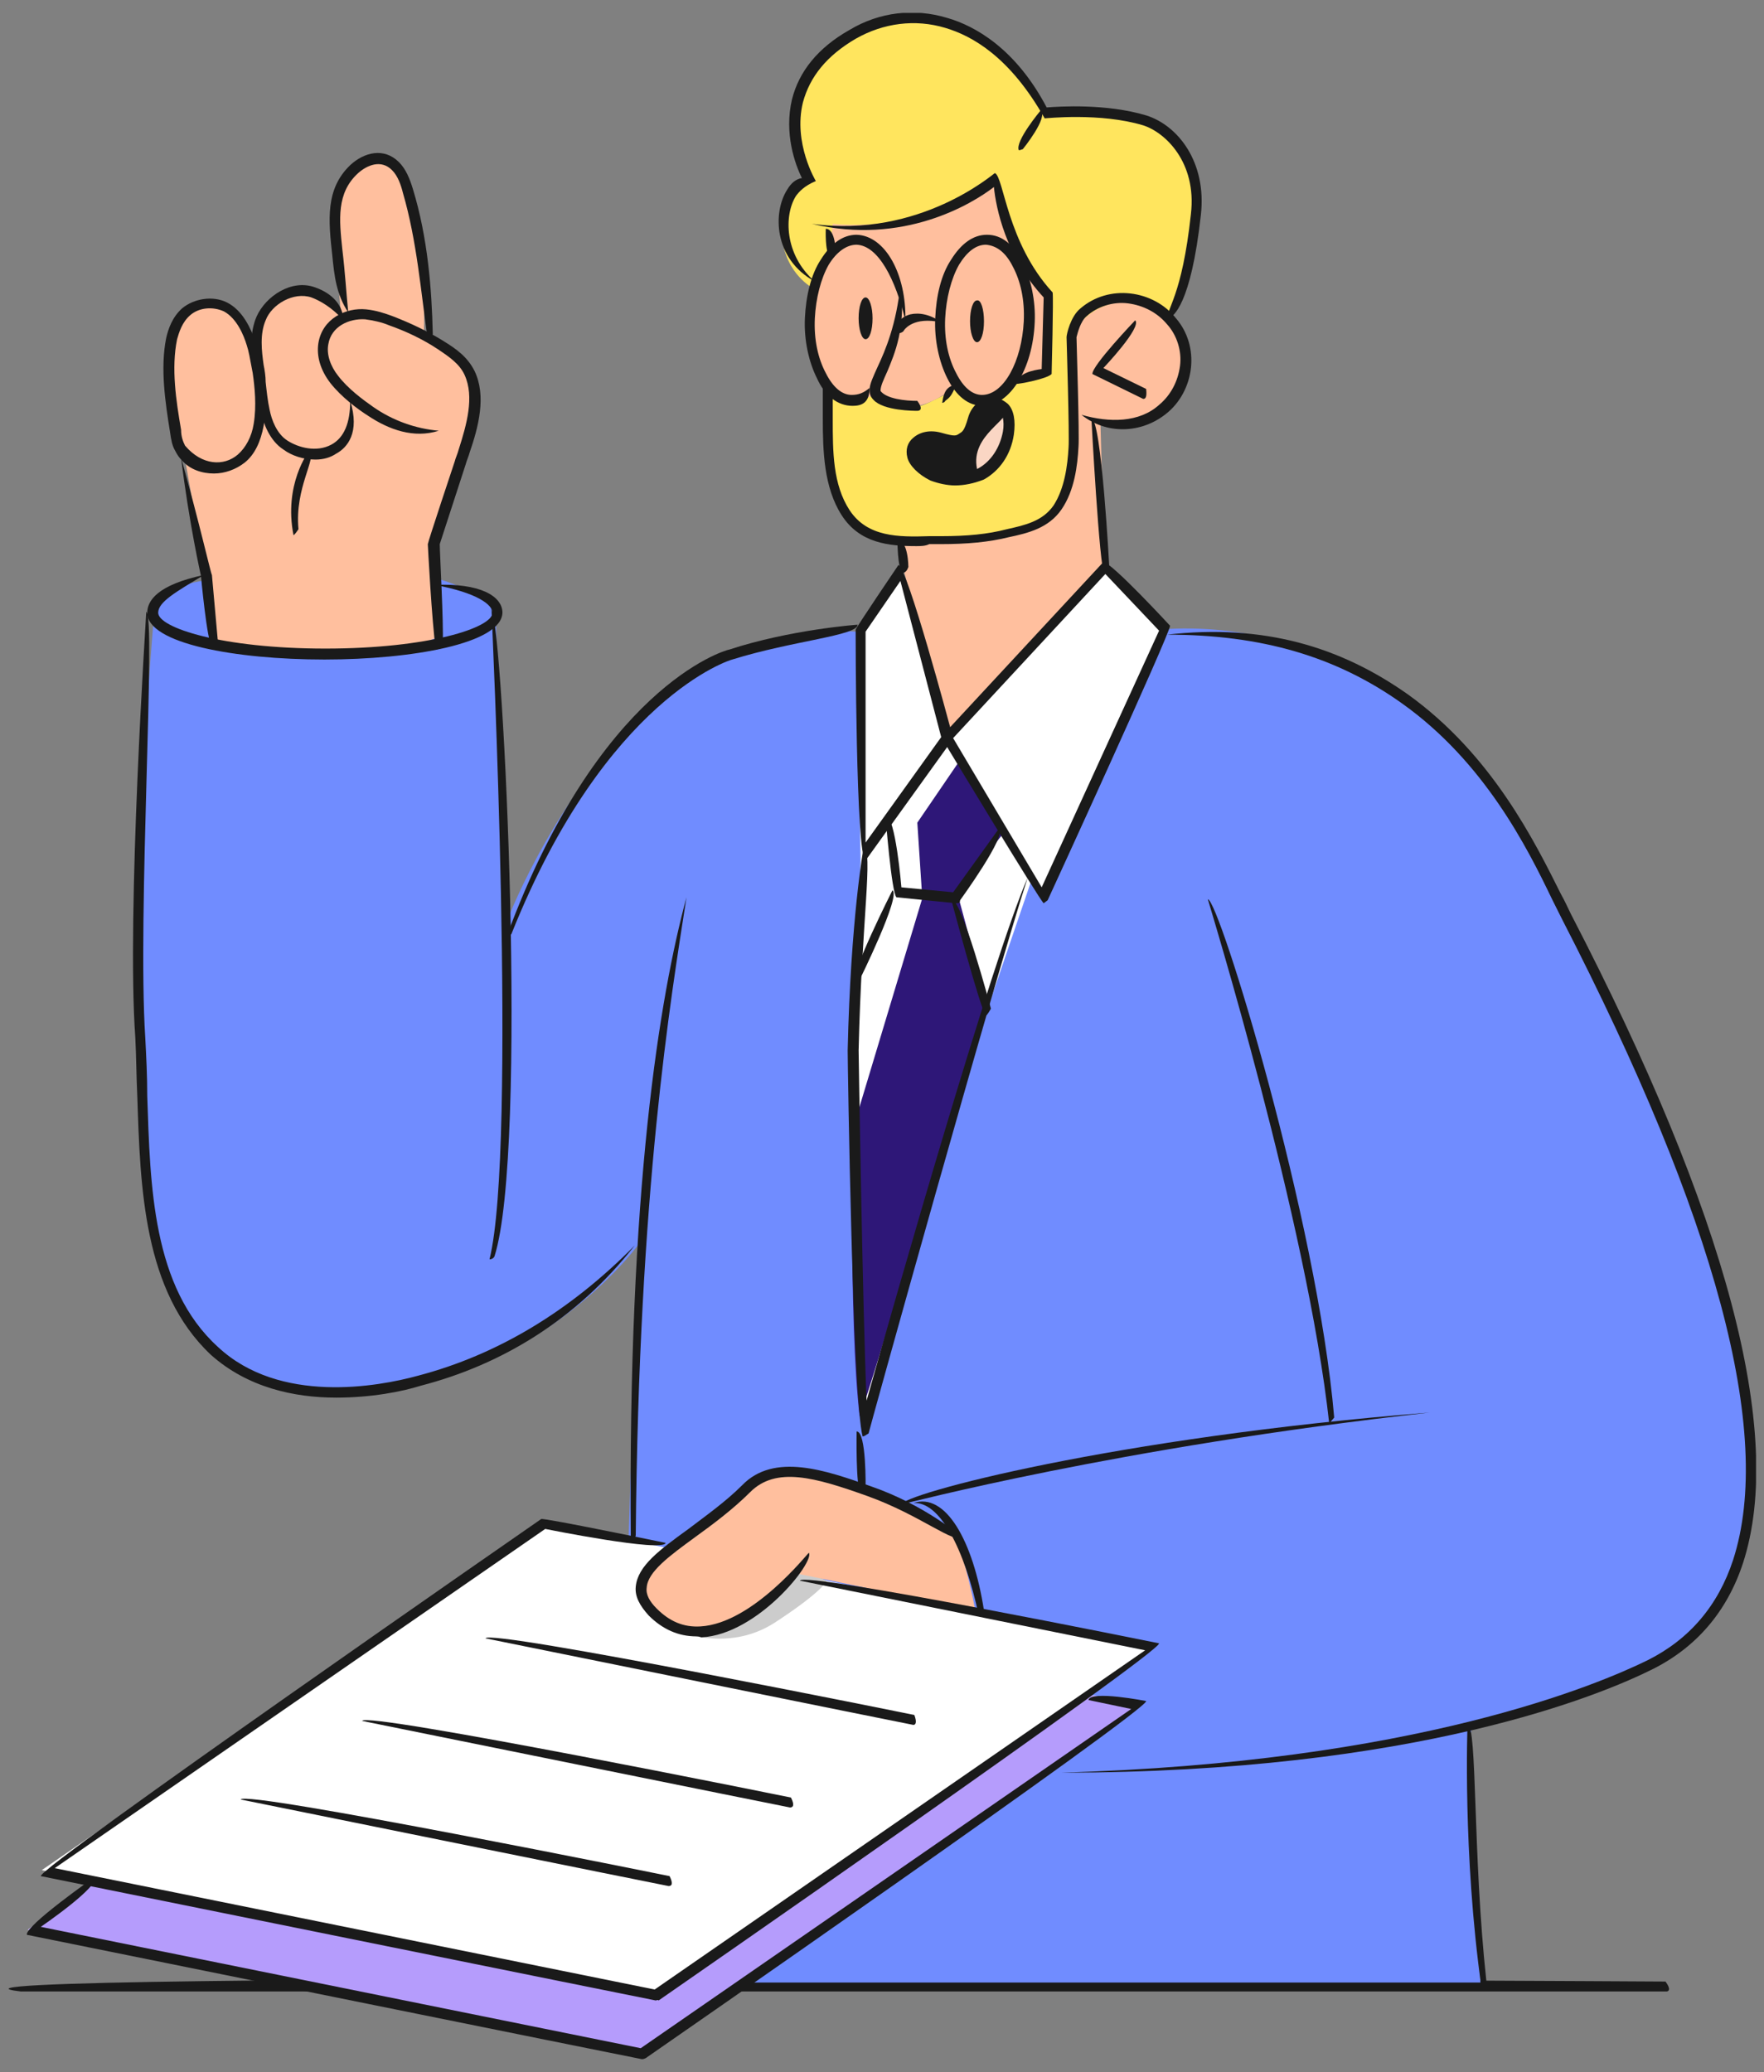 <?xml version="1.0" encoding="utf-8"?>
<!-- Generator: Adobe Illustrator 28.2.0, SVG Export Plug-In . SVG Version: 6.00 Build 0)  -->
<svg version="1.1" id="Layer_1" xmlns="http://www.w3.org/2000/svg" xmlns:xlink="http://www.w3.org/1999/xlink" x="0px" y="0px"
	 viewBox="0 0 177.3 208.3" style="enable-background:new 0 0 177.3 208.3;" xml:space="preserve">
<rect x="0" y="0" width="177.3" height="208.3" fill="#808080" stroke="none"/>
<style type="text/css">
	.st0{clip-path:url(#SVGID_00000114784870732643955000000009825880843611017361_);fill:#1A1A1A;}
	.st1{clip-path:url(#SVGID_00000114784870732643955000000009825880843611017361_);fill:#708CFF;}
	.st2{clip-path:url(#SVGID_00000114784870732643955000000009825880843611017361_);fill:#FFBF9E;}
	.st3{clip-path:url(#SVGID_00000114784870732643955000000009825880843611017361_);fill:#FFE55E;}
	.st4{clip-path:url(#SVGID_00000114784870732643955000000009825880843611017361_);fill:#FFFFFF;}
	.st5{clip-path:url(#SVGID_00000114784870732643955000000009825880843611017361_);fill:#2E1778;}
	.st6{clip-path:url(#SVGID_00000114784870732643955000000009825880843611017361_);fill:#FAD6C4;}
	.st7{fill:#FFFFFF;}
	.st8{fill:#B59CFC;}
	.st9{clip-path:url(#SVGID_00000090985828743658469490000017546098780910974136_);fill:#CCCCCC;}
	.st10{clip-path:url(#SVGID_00000059269673151967306060000008379720631502790563_);fill:#1A1A1A;}
	.st11{clip-path:url(#SVGID_00000059269673151967306060000008379720631502790563_);fill:#FFBF9E;}
</style>
<g>
	<defs>
		<rect id="SVGID_1_" x="0.9" y="1.3" width="175.6" height="205.8"/>
	</defs>
	<clipPath id="SVGID_00000077295670613031998640000005879178422691660718_">
		<use xlink:href="#SVGID_1_"  style="overflow:visible;"/>
	</clipPath>
	<path style="clip-path:url(#SVGID_00000077295670613031998640000005879178422691660718_);fill:#1A1A1A;" d="M167.5,200.2H2.1
		c-17.9-2.1,165.3-1,165.3-1C168,200,167.7,200.2,167.5,200.2"/>
	<path style="clip-path:url(#SVGID_00000077295670613031998640000005879178422691660718_);fill:#708CFF;" d="M86.1,63.5
		c0,0-12.7-1.1-21.9,8.5c-9.3,9.6-13.4,21-13.4,21l-1-31.9c0,0-4.9-4.7-16.6-4c-11.7,0.7-16.2,1.5-17.6,3.3c0,0-2.3,25-1.6,45.1
		c0.7,20.2,1.9,34.8,20.7,34.5c18.8-0.3,29.4-14.8,29.4-14.8l-2.3,74.1h87c0,0-1.9-22.2-0.8-25.9c0,0,24.4-4.9,26.7-16.6
		c2.3-11.7,1.2-18.8-3.8-33.6c0,0-7-18.4-13-29.7c-6-11.3-9.4-20.2-22.7-26.6c-13.3-6.4-24.3-2.6-24.3-2.6L86.1,63.5z"/>
	<path style="clip-path:url(#SVGID_00000077295670613031998640000005879178422691660718_);fill:#FFBF9E;" d="M111,56.9l-0.4-14.7
		c0,0,6.1,1,7.7-2.6c1.5-3.6,0.4-7.2-1.5-8.3c-1.9-1-7.5-2.3-9.8,2.5l0.9,8.7c0,0,1.5,9.8-6,10.9c-7.5,1.1-11.2,0.8-11.2,0.8v2.6
		l4.5,17.3L111,56.9z"/>
	<path style="clip-path:url(#SVGID_00000077295670613031998640000005879178422691660718_);fill:#FFBF9E;" d="M100.3,17.8
		c0,0-7.1,6-17.1,4.5l0.3,2.7c0,0-1.8,2.5-1.8,7.5c0,4.9,1.8,7,1.8,7s2.2,1.7,4.5,0.1c0,0,1.8,1.8,4.3,1.2c2.4-0.6,3-1.7,4.1-1.9
		c0,0,1,1.8,3.2,1.3c2.2-0.5,2.6-2.1,2.6-2.1s2.3,1.1,3.3-0.8c1.1-1.9,0.2-7.2,0.2-7.2S100.5,24.7,100.3,17.8"/>
	<path style="clip-path:url(#SVGID_00000077295670613031998640000005879178422691660718_);fill:#FFBF9E;" d="M43.9,64.1l-0.3-9.5
		c0,0,3.1-7.5,3.8-11.8c0.7-4.4-0.3-6.3-2.4-7.7c-2-1.4-2.4-1.4-2.4-1.4s0.3-7.2-0.9-11.4c-1.2-4.2-1.3-6.4-4-6.3
		c-2.6,0.1-4.3,3.5-4.2,6.1c0.2,2.6,0.8,9.9,0.8,9.9s-0.7-2.7-4.3-2.6c-3.6,0.1-4.3,5.1-4.3,5.1s-1.8-4.1-5.2-4
		c-3.4,0.1-3.7,4.8-3.6,6.9c0.1,2.2,0.5,7.5,1.7,8.8c0,0,1.4,7.7,1.8,10.7c0.4,3,0.8,7.6,0.8,7.6S35.3,67.7,43.9,64.1"/>
	<path style="clip-path:url(#SVGID_00000077295670613031998640000005879178422691660718_);fill:#FFE55E;" d="M117.4,31.5
		c0,0,3.2-4.9,2.9-11.1c-0.3-6.2-3.1-7.8-5.3-8.3c-2.2-0.5-9.9-0.8-9.9-0.8s-2.8-5.6-6.8-7.6C94.3,1.7,89,0.8,84.8,4
		c-4.2,3.2-6.4,8.8-3.2,13.8c-0.1,0.7-2.9,1-3,5.2c-0.1,4.2,3,5.9,3,5.9l1.8-3.6l0.3-2.8c0,0,10,1.2,16.2-4.7c0,0,1.6,8.5,5.6,11.6
		l-0.2,7.9c0,0-1.6,0.7-3,0.8c0,0-1.5,2.5-3.2,2.2c-1.7-0.3-2.9-1.3-2.9-1.3s-2.8,1.6-3.7,1.8c-0.9,0.2-3.8-0.5-4.3-1.1
		c-0.5-0.1-2.4,1.4-4.8-0.3c-0.3,0.2-0.1,6.8-0.1,8.2c0,1.5,1.9,6.9,8.3,6.8c6.4-0.1,11.5-0.6,13.7-2.4c2.2-1.8,2.7-6.4,2.5-9
		c-0.2-2.6-0.1-9.4-0.1-9.4S110.7,28,117.4,31.5"/>
	<path style="clip-path:url(#SVGID_00000077295670613031998640000005879178422691660718_);fill:#FFFFFF;" d="M90.6,57.2l-4.5,6.4
		l0.4,23c0,0-1.8,42.2,0.1,56.4l11.5-38.2l5.6-16.4l1.2,2l12.4-27l-6.2-6.9L95.1,74L90.6,57.2z"/>
	<path style="clip-path:url(#SVGID_00000077295670613031998640000005879178422691660718_);fill:#2E1778;" d="M95.2,74.2L89.5,82
		l0.7,7.7l-4,7.8c0,0-0.1,0.5-0.2,1.3c-0.4,13.4-0.7,34.1,0.4,43.6c0.2,0.1,11.6-37.7,11.6-37.7L99,102c0-1,0.1-1.6,0.1-1.6
		l-2.9-10.7l4.7-6L95.2,74.2z"/>
	<path style="clip-path:url(#SVGID_00000077295670613031998640000005879178422691660718_);fill:#1A1A1A;" d="M101,41.9
		c0,0-3.9,1.5-3.4,5.8c0,0-2.5,0.9-3.8,0.2c-1.2-0.6-2.7-2.2-2-3.3c0.7-1.1,2.2-0.9,3.3-0.8c1.1,0.1,1.6,0.5,2.3-0.8
		c0.7-1.2,0.9-2,2.1-2.3C100.7,40.5,101,41.9,101,41.9"/>
	<path style="clip-path:url(#SVGID_00000077295670613031998640000005879178422691660718_);fill:#FAD6C4;" d="M101,41.9
		c0,0-3.9,1.7-3.2,5.6c0,0,1.6,0.6,2.7-1.7C101.7,43.6,101,41.9,101,41.9"/>
</g>
<polygon class="st7" points="4.2,188 9.2,189 2.8,194 64.5,206.5 115,171.1 109.5,170.4 116.1,165.5 79.5,158.2 70,156.2 
	54.7,153.1 "/>
<polygon class="st8" points="65.7,200.5 9.2,189 2.8,194 64.5,206.5 115,171.1 109.5,170.4 "/>
<g>
	<defs>
		<rect id="SVGID_00000137123889885163898000000011720599437990493062_" x="0.9" y="1.3" width="175.6" height="205.8"/>
	</defs>
	<clipPath id="SVGID_00000028284714171284104210000016706769338472158121_">
		<use xlink:href="#SVGID_00000137123889885163898000000011720599437990493062_"  style="overflow:visible;"/>
	</clipPath>
	<path style="clip-path:url(#SVGID_00000028284714171284104210000016706769338472158121_);fill:#CCCCCC;" d="M67.7,163.8
		c0,0,5.3,2.5,10.2-0.7c4.9-3.2,5.2-4.2,5.2-4.2l-2.7-1.1C80.3,157.7,74.9,164.8,67.7,163.8"/>
</g>
<polygon class="st7" points="96.5,76.4 92.2,82.7 92.7,90.3 85.9,112.9 86.1,97.8 89.8,89.7 89.3,82.4 95,74.5 "/>
<g>
	<defs>
		<rect id="SVGID_00000170279972723700387010000009386957867513213610_" x="0.9" y="1.3" width="175.6" height="205.8"/>
	</defs>
	<clipPath id="SVGID_00000074418737915585741140000008802533132578871477_">
		<use xlink:href="#SVGID_00000170279972723700387010000009386957867513213610_"  style="overflow:visible;"/>
	</clipPath>
	<path style="clip-path:url(#SVGID_00000074418737915585741140000008802533132578871477_);fill:#1A1A1A;" d="M43.8,65.3
		C43.4,62.5,43,54.8,43,54.7c0-0.2,2.7-8.3,2.7-8.3c0.1-0.4,0.3-0.8,0.4-1.2c0.8-2.5,1.6-5.3,0.6-7.5c-0.5-1.1-1.5-1.8-2.7-2.6
		c-1.5-1-3.2-1.8-4.9-2.4c-0.7-0.3-1.6-0.5-2.4-0.6c-1.6-0.1-3.4,0.7-3.7,2.5c-0.2,1,0.2,2.2,1,3.2c1,1.3,2.5,2.4,3.5,3.1
		c2,1.4,4.3,2.2,6.6,2.4c-2.5,0.8-5-0.1-7.1-1.5c-1.1-0.7-2.7-1.9-3.8-3.3c-1-1.3-1.4-2.7-1.2-4c0.4-2.5,2.8-3.6,4.8-3.4
		c1,0.1,1.9,0.4,2.7,0.7c1.8,0.7,3.5,1.5,5.1,2.5c1.3,0.8,2.4,1.6,3.1,3c1.2,2.5,0.4,5.6-0.5,8.2c-0.1,0.4-0.3,0.8-0.4,1.2l-2.6,8
		c0,0.9,0.4,7.9,0.3,10C44.4,65,44.1,65.3,43.8,65.3"/>
	<path style="clip-path:url(#SVGID_00000074418737915585741140000008802533132578871477_);fill:#FFBF9E;" d="M96,154.5
		c0,0-5.4-4.2-11.3-5.6c-5.9-1.4-7.6-1.4-9.4,0.2c-1.7,1.6-5.1,4.2-6.9,5.6c-1.8,1.4-6.5,4.2-2.3,7.8c4.1,3.6,11.8-1.3,13.6-4.4
		l18.3,3.8C98.1,161.9,96.7,155.5,96,154.5"/>
	<path style="clip-path:url(#SVGID_00000074418737915585741140000008802533132578871477_);fill:#1A1A1A;" d="M21.3,65
		c-0.5-0.5-1.1-7.1-1.1-7.1c0,0-1.2-5.3-2-11.9c1.8,6.4,3,11.7,3.1,11.8l0.6,6.7C21.3,65,21.3,65,21.3,65"/>
	<path style="clip-path:url(#SVGID_00000074418737915585741140000008802533132578871477_);fill:#1A1A1A;" d="M18.6,44.8
		c1.7,2,3.9,2.1,5.3,0.9c0.8-0.7,1.4-1.8,1.6-3.1c0.3-1.8,0.1-3.7-0.1-5.1c-0.3-1.6-0.4-2.2-0.6-2.8c-0.3-1-1-2.7-2.3-3.4
		c-1.1-0.5-2.5-0.4-3.4,0.4c-0.8,0.7-1.1,1.7-1.3,2.4c-0.6,2.9-0.1,6.2,0.4,9.1C18.2,43.9,18.4,44.4,18.6,44.8 M21.5,47.6
		c-1.2,0-2.4-0.4-3.2-1.3c-0.3-0.3-0.5-0.6-0.7-1c-0.3-0.5-0.4-1.1-0.5-1.8c-0.5-3.1-1-6.5-0.4-9.5c0.2-0.9,0.6-2.1,1.6-3
		c1.2-1,3.1-1.3,4.5-0.6c1.6,0.8,2.4,2.6,2.9,4c0.2,0.6,0.4,1.3,0.5,2.2c0.4,2.3,0.6,4.3,0.3,6.2c-0.3,1.6-0.9,2.9-1.9,3.7
		C23.7,47.2,22.6,47.6,21.5,47.6"/>
	<path style="clip-path:url(#SVGID_00000074418737915585741140000008802533132578871477_);fill:#1A1A1A;" d="M43,34.2
		c-0.7-4.9-1.1-10-2.5-14.8c-0.2-0.8-0.5-1.7-1.1-2.3c-1.1-1.1-2.5-0.5-3.4,0.3c-2.2,2-1.9,4.7-1.6,7.6c0.3,2.5,0.4,4.4,0.6,6.4
		c-1.2-1.8-1.4-3.7-1.6-5.7c-0.4-3.6-0.7-6.7,1.8-9.1c1.4-1.3,3.4-1.8,4.9-0.3c0.7,0.7,1.1,1.7,1.4,2.7c1.5,4.9,1.9,10.1,2,14.6
		C43,34.2,43,34.2,43,34.2"/>
	<path style="clip-path:url(#SVGID_00000074418737915585741140000008802533132578871477_);fill:#1A1A1A;" d="M31.7,46.2
		c-1.2,0-2.4-0.4-3.2-1c-1.4-0.9-2-2.6-2.3-3.8c-0.2-1-0.3-2-0.5-2.9c-0.1-0.5-0.1-1.1-0.2-1.6c-0.3-1.7-0.4-3.5,0.3-5.1
		c0.9-2,3.5-3.8,5.9-2.9c1.7,0.6,2.8,1.8,2.8,3.3c-1.1-1.3-2.4-2-3.2-2.3c-1.8-0.6-4,0.7-4.6,2.3c-0.6,1.4-0.4,3.1-0.2,4.5
		c0.1,0.5,0.2,1.1,0.2,1.7c0.1,0.9,0.2,1.9,0.4,2.8c0.2,1,0.7,2.4,1.8,3.1c1.1,0.7,2.9,1.2,4.4,0.4c1.3-0.7,1.9-2.2,1.9-4.4
		c1,3.2-0.3,4.7-1.4,5.3C33.2,46,32.5,46.2,31.7,46.2"/>
	<path style="clip-path:url(#SVGID_00000074418737915585741140000008802533132578871477_);fill:#1A1A1A;" d="M29.5,53.8
		c-1-5.1,1.5-8.4,1.6-8.5c0.8,0.7-1.5,3.7-1.1,7.9C29.6,53.8,29.5,53.8,29.5,53.8"/>
	<path style="clip-path:url(#SVGID_00000074418737915585741140000008802533132578871477_);fill:#1A1A1A;" d="M70,164.5
		c-1.8,0-3.4-0.7-4.8-2.1c-0.9-1-1.4-1.9-1.3-2.9c0.2-2.1,2.4-3.7,5.3-5.8c1.7-1.3,3.7-2.7,5.4-4.4c3.2-3.3,8.4-1.5,12.9,0.1
		c5.5,1.9,9,5,9.2,5.1c-0.7,0.8-4.2-2.2-9.5-4.1c-5.3-1.9-9.2-3-11.8-0.4c-1.7,1.7-3.7,3.2-5.5,4.5c-2.6,1.9-4.8,3.5-4.9,5.1
		c-0.1,0.7,0.3,1.4,1,2.1c1.3,1.3,2.7,1.9,4.4,1.8c5.3-0.3,10.8-7.4,10.9-7.4c0.6,0.9-5.1,8.2-10.8,8.5
		C70.2,164.5,70.1,164.5,70,164.5"/>
	<path style="clip-path:url(#SVGID_00000074418737915585741140000008802533132578871477_);fill:#1A1A1A;" d="M133.6,143.1
		c-2.2-20.2-12.1-52.3-12.2-52.7c1.1,0,11,32.2,12.7,52.1C133.6,143.1,133.6,143.1,133.6,143.1"/>
	<path style="clip-path:url(#SVGID_00000074418737915585741140000008802533132578871477_);fill:#1A1A1A;" d="M90.5,151.3
		c0.1-1.1,21.5-6.8,53.2-9.3c-31.5,3.5-52.8,9.2-53,9.2C90.6,151.3,90.5,151.3,90.5,151.3"/>
	<path style="clip-path:url(#SVGID_00000074418737915585741140000008802533132578871477_);fill:#1A1A1A;" d="M106.6,178.2
		c35.7-1,54.1-8.9,59-11.3c4.2-2.1,7.1-5.5,8.6-10.1c4.1-12.7-1.7-34.3-17.2-64.4c-0.3-0.6-0.6-1.2-1-2c-2.5-5.2-6.8-13.8-15.1-19.7
		c-6.6-4.7-14.1-6.9-23.6-6.9c9.7-1.1,17.4,1.2,24.2,6c8.5,6.1,12.8,14.9,15.4,20.1c0.4,0.7,0.7,1.4,1,2
		c15.7,30.3,21.5,52.2,17.3,65.2c-1.6,4.9-4.7,8.5-9.1,10.7C161.1,170.3,142.5,178.2,106.6,178.2"/>
	<path style="clip-path:url(#SVGID_00000074418737915585741140000008802533132578871477_);fill:#1A1A1A;" d="M50.9,94.2
		c9.2-25,21.8-28.8,22.4-28.9c6.1-2,12.8-2.5,12.9-2.5c0,1.1-6.5,1.6-12.6,3.5c-0.1,0-12.7,3.8-22.2,27.6
		C51.3,94,51.1,94.2,50.9,94.2"/>
	<path style="clip-path:url(#SVGID_00000074418737915585741140000008802533132578871477_);fill:#1A1A1A;" d="M111,57.7
		c-0.5-0.5-1.3-15.6-1.3-15.6c1-0.1,1.8,15,1.8,15C111,57.7,111,57.7,111,57.7"/>
	<path style="clip-path:url(#SVGID_00000074418737915585741140000008802533132578871477_);fill:#1A1A1A;" d="M83.4,25.8
		C82.9,25.3,83,23,83,23c1,0,1,2.4,1,2.4C83.9,25.6,83.7,25.8,83.4,25.8"/>
	<path style="clip-path:url(#SVGID_00000074418737915585741140000008802533132578871477_);fill:#1A1A1A;" d="M92.1,54.9
		c-2.8,0-5.7-0.3-7.5-3.1c-1.8-2.8-1.9-6.5-1.9-9.7c0-0.7,0-1.4,0-2.1c0-0.3,0-1.1,0-1.1l1,0.1c0,0,0,0.7,0,1c0,0.7,0,1.4,0,2.1
		c0,3.3,0,6.6,1.7,9.2c1.8,2.7,4.9,2.7,8,2.6c0.4,0,0.8,0,1.2,0c2.6,0,4.7-0.2,6.6-0.7c1.8-0.4,3.6-0.8,4.7-2.4
		c1.1-1.7,1.4-4,1.5-5.8c0.1-1.2-0.2-11-0.2-11.1c0-0.3,0.4-2.1,1.4-2.9c1.4-1.2,3.2-1.7,5-1.5c1.8,0.2,3.5,1.1,4.6,2.5
		c1.2,1.4,1.7,3.2,1.5,5c-0.2,1.8-1.1,3.5-2.5,4.6c-2.5,2-6,2.1-8.5,0.1c2.8,0.8,5.8,0.8,7.8-1c1.2-1,1.9-2.4,2.1-3.9
		c0.2-1.5-0.3-3.1-1.3-4.2c-1-1.2-2.4-1.9-3.9-2.1c-1.5-0.2-3.1,0.3-4.2,1.3c-0.6,0.5-0.9,1.7-1,2.1c0,0.3,0.3,9.8,0.2,11
		c-0.1,1.9-0.4,4.4-1.7,6.3c-1.3,1.9-3.4,2.4-5.3,2.8c-2,0.5-4.2,0.7-6.9,0.7c-0.4,0-0.8,0-1.1,0C93,54.9,92.5,54.9,92.1,54.9"/>
	<path style="clip-path:url(#SVGID_00000074418737915585741140000008802533132578871477_);fill:#1A1A1A;" d="M90.7,57.6
		c-0.5-0.5-0.5-3.3-0.5-3.3c1.1,0,1.1,2.7,1.1,2.7C91.2,57.3,91,57.6,90.7,57.6"/>
	<path style="clip-path:url(#SVGID_00000074418737915585741140000008802533132578871477_);fill:#1A1A1A;" d="M117.4,32
		c-0.2-1,1.4-2.1,2.3-10.5c0.6-5.2-2.6-8.2-4.8-8.9c-4.3-1.3-9.8-0.7-9.9-0.7c-3.5-6.2-7.3-8.3-10-9.1c-3-0.9-6.2-0.5-9,1.1
		c-2.9,1.7-4.6,3.8-5.3,6.4c-1,4.1,1.3,7.9,1.3,7.9c-1.2,0.5-1.7,1.1-2,1.5c-1.2,1.9-1.2,5.9,1.9,8.6c-4.2-2.3-4.2-7-2.8-9.2
		c0.4-0.7,0.9-1.1,1.5-1.2c-0.7-1.4-1.8-4.5-1-7.9c0.7-2.8,2.6-5.2,5.8-7c3-1.8,6.5-2.2,9.8-1.2c2.8,0.8,6.9,3.1,10,9
		c1.3-0.1,6-0.4,10,0.8c3.2,1,6.1,4.7,5.5,10c-1,9.1-2.8,10.2-3.2,10.4C117.5,32,117.4,32,117.4,32"/>
	<path style="clip-path:url(#SVGID_00000074418737915585741140000008802533132578871477_);fill:#1A1A1A;" d="M92.2,41.3
		c-0.3,0-3.4,0-4.4-1.1c-0.3-0.3-0.4-0.6-0.4-1c0-0.6,0.4-1.4,0.8-2.3c0.8-1.7,1.9-4.3,2.3-8.3c0.6,4.3-0.6,7-1.3,8.7
		c-0.4,0.9-0.7,1.5-0.7,2c0.6,0.8,2.5,1,3.7,1C92.8,41.1,92.5,41.3,92.2,41.3"/>
	<path style="clip-path:url(#SVGID_00000074418737915585741140000008802533132578871477_);fill:#1A1A1A;" d="M93.6,44.3
		c-0.5,0-0.9,0.1-1.1,0.4c-0.3,0.2-0.3,0.6-0.3,1c0.1,0.4,0.7,1.1,1.7,1.6c0.7,0.3,2.4,0.9,4.4-0.2c1.3-0.7,2.2-2.1,2.5-3.7
		c0.2-1.1-0.1-1.9-0.3-2.2c-0.3-0.3-0.6-0.4-1-0.3c-0.5,0.1-1,0.7-1.2,1.4c-0.5,1.6-0.8,1.9-1.4,2.2c-0.6,0.3-1,0.4-2.6,0
		C94.1,44.4,93.8,44.3,93.6,44.3 M96,48.8c-0.8,0-1.7-0.2-2.5-0.5c-1.2-0.6-2.1-1.5-2.3-2.3c-0.2-0.8,0-1.5,0.6-2
		c0.7-0.6,1.7-0.8,2.8-0.5c1.4,0.4,1.5,0.3,1.8,0.1c0.3-0.2,0.5-0.2,0.9-1.6c0.3-1.1,1.1-1.8,2-2c0.7-0.2,1.4,0.1,2,0.6
		c0.6,0.6,0.8,1.7,0.6,3.1c-0.3,2-1.4,3.6-3,4.5C97.9,48.6,96.9,48.8,96,48.8"/>
	<path style="clip-path:url(#SVGID_00000074418737915585741140000008802533132578871477_);fill:#1A1A1A;" d="M97.9,48.5
		c-1.9-4.1,1.3-6.5,3.2-7.2c0.2,1.1-4.1,2.8-2.7,6.5C98.1,48.5,98,48.5,97.9,48.5"/>
	<path style="clip-path:url(#SVGID_00000074418737915585741140000008802533132578871477_);fill:#1A1A1A;" d="M114.9,40.1
		c-0.2-0.1-5.1-2.5-5.1-2.5c-0.1-0.8,4.3-5.4,4.3-5.4c0.7,0.7-3.2,4.8-3.2,4.8l4.3,2.1C115.3,40,115.1,40.1,114.9,40.1"/>
	<path style="clip-path:url(#SVGID_00000074418737915585741140000008802533132578871477_);fill:#1A1A1A;" d="M102.4,15.1
		c-0.4-0.9,2.2-4,2.2-4c0.8,0.7-1.8,3.9-1.8,3.9C102.7,15,102.6,15.1,102.4,15.1"/>
	<path style="clip-path:url(#SVGID_00000074418737915585741140000008802533132578871477_);fill:#1A1A1A;" d="M94.7,40.5
		c0.2-1.4,0.6-1.6,1.4-1.9c-0.4,1.2-0.7,1.4-1.1,1.7C95,40.4,94.8,40.5,94.7,40.5"/>
	<path style="clip-path:url(#SVGID_00000074418737915585741140000008802533132578871477_);fill:#1A1A1A;" d="M102.1,38.6
		c0.2-1.1,1.8-1.4,2.6-1.5l0.2-7.2c-3.8-4.1-4.8-9-5-11.1c-2.2,1.7-9.1,5.9-18.3,3.7c10.9,1.5,18.3-5.1,18.4-5.1
		c0.9,0.4,1.2,7,5.8,12c0.1,0.4-0.1,8.2-0.1,8.2C105.2,38.1,102.5,38.6,102.1,38.6C102.1,38.6,102.1,38.6,102.1,38.6"/>
	<path style="clip-path:url(#SVGID_00000074418737915585741140000008802533132578871477_);fill:#1A1A1A;" d="M87,63.5v21.2l7.6-10.6
		l-4.1-15.7L87,63.5z M95.8,74.2l8.9,15l11.8-25.8l-5.4-5.7L95.8,74.2z M104.9,90.8c-0.4-0.3-9.7-15.7-9.7-15.7l-8.2,11.4
		c-1-0.3-1-23.2-1-23.2c0.1-0.3,4.3-6.5,4.3-6.5c0.9,0.2,5.2,16.3,5.2,16.3l15.4-16.6c0.8,0,6.7,6.4,6.7,6.4
		c0.1,0.6-12.3,27.6-12.3,27.6C104.9,90.8,104.9,90.8,104.9,90.8"/>
	<path style="clip-path:url(#SVGID_00000074418737915585741140000008802533132578871477_);fill:#1A1A1A;" d="M86.7,144.4
		c-1-3.8-1.5-37.4-1.5-38.8c0.3-13.3,1.6-20.4,1.6-20.4c1,0.3-0.2,7.3-0.5,20.4c0,0.3,0.4,25.9,0.8,35.2
		c2.9-10.3,12.6-44.3,16.2-52.6c-3.3,10.1-15.9,55.4-16,55.9C87.1,144.2,86.9,144.4,86.7,144.4"/>
	<path style="clip-path:url(#SVGID_00000074418737915585741140000008802533132578871477_);fill:#1A1A1A;" d="M96.1,90.8
		c-0.1,0-6-0.6-6-0.6c-0.5-0.5-1.1-8.2-1.1-8.2c1-0.1,1.6,7.2,1.6,7.2l5.2,0.5l4.6-6.4c0.9,0.6-3.9,7.2-3.9,7.2
		C96.5,90.8,96.3,90.8,96.1,90.8"/>
	<path style="clip-path:url(#SVGID_00000074418737915585741140000008802533132578871477_);fill:#1A1A1A;" d="M85.9,98.8
		c-0.5-0.8,3.8-9.3,3.8-9.3c0.9,0.5-3.3,9-3.3,9C86.3,98.7,86.1,98.8,85.9,98.8"/>
	<path style="clip-path:url(#SVGID_00000074418737915585741140000008802533132578871477_);fill:#1A1A1A;" d="M99.1,24.6
		c-1,0-1.9,0.7-2.7,2c-0.8,1.4-1.3,3.4-1.4,5.4c-0.1,2.1,0.3,4,1.1,5.5c0.7,1.4,1.6,2.2,2.6,2.2c2.2,0,4-3.4,4.2-7.4
		c0.1-2.1-0.3-4-1.1-5.5C101.1,25.4,100.2,24.7,99.1,24.6C99.1,24.6,99.1,24.6,99.1,24.6 M98.8,40.8c-1.5,0-2.7-1-3.6-2.8
		c-0.8-1.6-1.3-3.8-1.2-6c0.1-2.3,0.6-4.4,1.6-5.9c1-1.6,2.2-2.5,3.6-2.5c1.5,0,2.7,1,3.6,2.8c0.8,1.6,1.3,3.8,1.2,6
		C103.8,37.1,101.5,40.8,98.8,40.8"/>
	<path style="clip-path:url(#SVGID_00000074418737915585741140000008802533132578871477_);fill:#1A1A1A;" d="M85.7,40.8
		c-1.5,0-2.8-1-3.6-2.8c-0.8-1.6-1.3-3.8-1.2-6c0.1-2.2,0.6-4.4,1.6-5.9c1-1.6,2.2-2.5,3.6-2.5c2.9,0.1,5,4,4.9,8.6
		c-1-4.1-2.7-7.5-4.9-7.6c-1,0-2,0.7-2.8,2c-0.8,1.4-1.3,3.4-1.4,5.4c-0.1,2.1,0.3,4,1.1,5.5c0.7,1.4,1.6,2.2,2.6,2.2
		c0.7,0,1.2-0.2,1.8-0.7C87.4,40.5,86.6,40.8,85.7,40.8"/>
	<path style="clip-path:url(#SVGID_00000074418737915585741140000008802533132578871477_);fill:#1A1A1A;" d="M90.3,33.5
		c-0.4-0.8,0.1-1.6,1.2-1.9c0.9-0.2,2,0,3.1,0.8c-2.8-0.6-3.7,0.7-3.8,0.9C90.7,33.4,90.5,33.5,90.3,33.5"/>
	<path style="clip-path:url(#SVGID_00000074418737915585741140000008802533132578871477_);fill:#1A1A1A;" d="M33.8,140.5
		c-4.2,0-8.9-1-12.6-4.3c-6.8-6.4-7.1-16.8-7.4-26c-0.1-2.1-0.1-4-0.2-5.9c-0.9-12.4,1.1-42.5,1.1-42.8c1,0.4-0.9,30.5-0.1,42.8
		c0.1,1.9,0.2,3.8,0.2,5.9c0.3,9,0.5,19.2,7.1,25.2c6.2,5.8,16.1,4,20.1,2.9c8-2.1,15.3-6.5,21.8-13.1c-5.9,7.5-13.4,12-21.5,14.1
		C40.4,139.9,37.3,140.5,33.8,140.5"/>
	<path style="clip-path:url(#SVGID_00000074418737915585741140000008802533132578871477_);fill:#1A1A1A;" d="M49.2,126.6
		c2.8-11.2,0.2-64.9,0.2-65.4c1.2,2.2,3.7,54.4,0.3,65.1C49.6,126.5,49.4,126.6,49.2,126.6"/>
	<path style="clip-path:url(#SVGID_00000074418737915585741140000008802533132578871477_);fill:#1A1A1A;" d="M98.4,162.5
		c-1.5-7-4-11.6-6.6-11.4c3.2-1.1,6,3.7,7.1,10.8C98.4,162.5,98.4,162.5,98.4,162.5"/>
	<path style="clip-path:url(#SVGID_00000074418737915585741140000008802533132578871477_);fill:#1A1A1A;" d="M65.9,201.1
		c-0.1,0-61.8-12.5-61.8-12.5c-0.2-0.9,50.3-35.9,50.3-35.9c0.4-0.1,12.5,2.4,12.5,2.4c-0.2,1-12.1-1.4-12.1-1.4L5.5,187.8L65.8,200
		l49.3-34.1l-34.7-7c0.2-1,36.1,6.3,36.1,6.3c0.2,0.9-50.3,35.9-50.3,35.9C66.1,201,66,201.1,65.9,201.1"/>
	<path style="clip-path:url(#SVGID_00000074418737915585741140000008802533132578871477_);fill:#1A1A1A;" d="M64.5,207
		c-0.1,0-61.8-12.5-61.8-12.5c-0.2-0.9,6.8-5.8,6.8-5.8c0.6,0.9-5.4,5-5.4,5l60.3,12.2l49.3-34.1l-4.3-0.9c0.2-1,5.8,0.1,5.8,0.1
		c0.2,0.9-50.3,35.9-50.3,35.9C64.7,207,64.6,207,64.5,207"/>
	<path style="clip-path:url(#SVGID_00000074418737915585741140000008802533132578871477_);fill:#1A1A1A;" d="M148.9,199.8
		c-1.9-13.5-1.4-26.3-1.4-26.5c1,0.2,0.5,13,1.9,25.9C148.9,199.8,148.9,199.8,148.9,199.8"/>
	<path style="clip-path:url(#SVGID_00000074418737915585741140000008802533132578871477_);fill:#1A1A1A;" d="M63.4,154.8
		c-0.3-35.3,2.9-54.6,5.6-64.6c-1.6,10.3-4.8,29.4-5.1,64.1C63.9,154.6,63.6,154.8,63.4,154.8"/>
	<path style="clip-path:url(#SVGID_00000074418737915585741140000008802533132578871477_);fill:#1A1A1A;" d="M86.5,150.1
		c-0.5-0.5-0.4-6.2-0.4-6.2c1,0,0.9,5.7,0.9,5.7C87,149.9,86.8,150.1,86.5,150.1"/>
	<path style="clip-path:url(#SVGID_00000074418737915585741140000008802533132578871477_);fill:#1A1A1A;" d="M99.1,102.1
		c-0.5-0.4-3.5-11.7-3.5-11.7c1-0.3,4,11,4,11C99.2,102.1,99.1,102.1,99.1,102.1"/>
	<path style="clip-path:url(#SVGID_00000074418737915585741140000008802533132578871477_);fill:#1A1A1A;" d="M32.6,66.3
		c-8.9,0-17.8-1.6-17.8-4.7c0-1.2,1-2.8,5.7-3.8c-2.8,1.7-4.6,2.7-4.6,3.8c0,1.5,6.4,3.6,16.8,3.6c10.4,0,16.8-2.1,16.8-3.6
		c0-0.8-1.5-2-5.8-2.8c4.5-0.2,6.8,1.1,6.8,2.8C50.4,64.7,41.4,66.3,32.6,66.3"/>
	<path style="clip-path:url(#SVGID_00000074418737915585741140000008802533132578871477_);fill:#1A1A1A;" d="M67.2,189.6
		c-0.1,0-43-8.7-43-8.7c0.2-1,43.1,7.7,43.1,7.7C67.7,189.4,67.5,189.6,67.2,189.6"/>
	<path style="clip-path:url(#SVGID_00000074418737915585741140000008802533132578871477_);fill:#1A1A1A;" d="M79.4,181.7
		c-0.1,0-43-8.7-43-8.7c0.2-1,43.1,7.7,43.1,7.7C79.9,181.5,79.7,181.7,79.4,181.7"/>
	<path style="clip-path:url(#SVGID_00000074418737915585741140000008802533132578871477_);fill:#1A1A1A;" d="M91.8,173.4
		c-0.1,0-43-8.7-43-8.7c0.2-1,43.1,7.7,43.1,7.7C92.2,173.2,92,173.4,91.8,173.4"/>
	<path style="clip-path:url(#SVGID_00000074418737915585741140000008802533132578871477_);fill:#1A1A1A;" d="M98.9,32.3
		c0,1.2-0.3,2.1-0.7,2.1c-0.4,0-0.7-1-0.7-2.1c0-1.2,0.3-2.1,0.7-2.1C98.6,30.1,98.9,31.1,98.9,32.3"/>
	<path style="clip-path:url(#SVGID_00000074418737915585741140000008802533132578871477_);fill:#1A1A1A;" d="M87.7,32
		c0,1.2-0.3,2.1-0.7,2.1s-0.7-1-0.7-2.1c0-1.2,0.3-2.1,0.7-2.1S87.7,30.9,87.7,32"/>
</g>
</svg>
